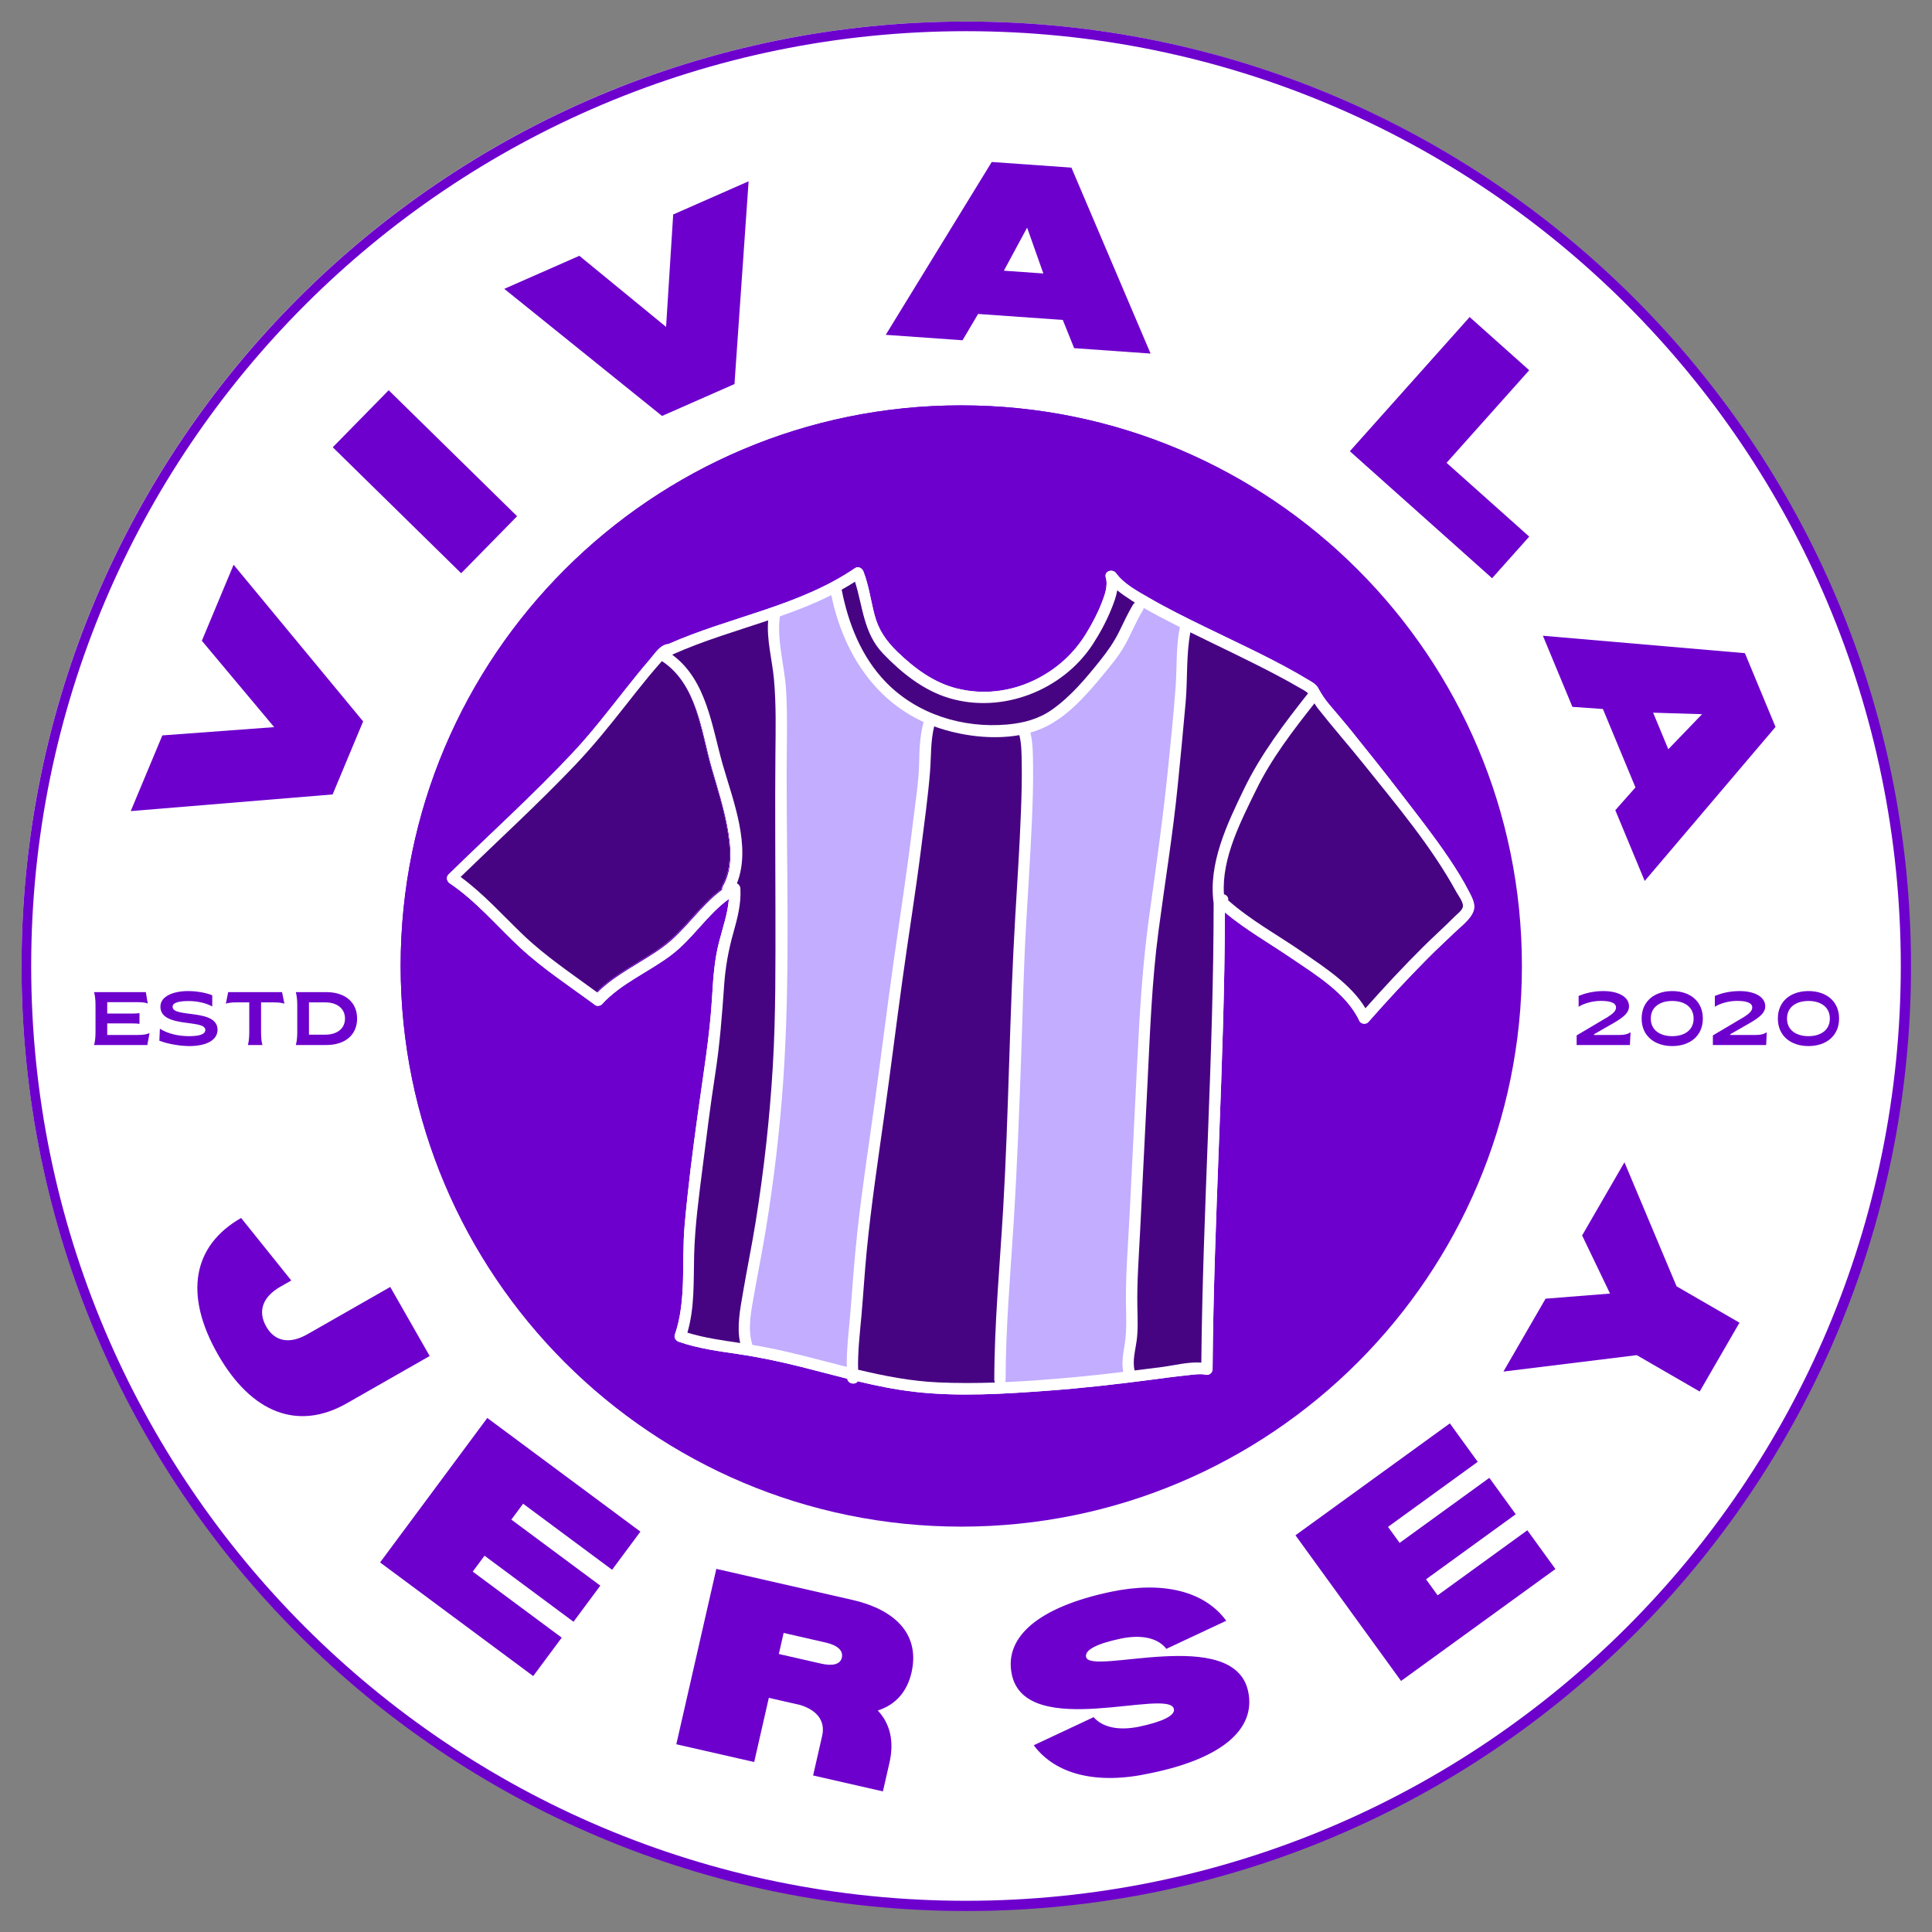 <svg xmlns="http://www.w3.org/2000/svg" xmlns:xlink="http://www.w3.org/1999/xlink" width="1000" zoomAndPan="magnify" viewBox="0 0 750 750" height="1000" preserveAspectRatio="xMidYMid meet" version="1.0"><rect x="0" y="0" width="750" height="750" fill="#808080" stroke="none"/><defs><g/><clipPath id="9dfbb414ea"><path d="M 8.355 8.355 L 741.645 8.355 L 741.645 741.645 L 8.355 741.645 Z M 8.355 8.355 " clip-rule="nonzero"/></clipPath><clipPath id="9c6ebc4a62"><path d="M 375 8.355 C 172.508 8.355 8.355 172.508 8.355 375 C 8.355 577.492 172.508 741.645 375 741.645 C 577.492 741.645 741.645 577.492 741.645 375 C 741.645 172.508 577.492 8.355 375 8.355 " clip-rule="nonzero"/></clipPath><clipPath id="aa2ff5c806"><path d="M 8.355 8.355 L 741.855 8.355 L 741.855 741.855 L 8.355 741.855 Z M 8.355 8.355 " clip-rule="nonzero"/></clipPath><clipPath id="1cdfde6035"><path d="M 375.105 8.355 C 172.555 8.355 8.355 172.555 8.355 375.105 C 8.355 577.656 172.555 741.855 375.105 741.855 C 577.656 741.855 741.855 577.656 741.855 375.105 C 741.855 172.555 577.656 8.355 375.105 8.355 " clip-rule="nonzero"/></clipPath><clipPath id="ae1ea29230"><path d="M 155.531 157.363 L 590.805 157.363 L 590.805 592.637 L 155.531 592.637 Z M 155.531 157.363 " clip-rule="nonzero"/></clipPath><clipPath id="6ebdca75d5"><path d="M 373.168 157.363 C 252.969 157.363 155.531 254.801 155.531 375 C 155.531 495.199 252.969 592.637 373.168 592.637 C 493.363 592.637 590.805 495.199 590.805 375 C 590.805 254.801 493.363 157.363 373.168 157.363 " clip-rule="nonzero"/></clipPath><clipPath id="2bfb353272"><path d="M 155.531 157.363 L 590.531 157.363 L 590.531 592.363 L 155.531 592.363 Z M 155.531 157.363 " clip-rule="nonzero"/></clipPath><clipPath id="72c14a4b27"><path d="M 373.031 157.363 C 252.906 157.363 155.531 254.742 155.531 374.863 C 155.531 494.984 252.906 592.363 373.031 592.363 C 493.152 592.363 590.531 494.984 590.531 374.863 C 590.531 254.742 493.152 157.363 373.031 157.363 " clip-rule="nonzero"/></clipPath><clipPath id="c7c2a20ee1"><path d="M 173.105 220 L 572.855 220 L 572.855 542 L 173.105 542 Z M 173.105 220 " clip-rule="nonzero"/></clipPath></defs><g clip-path="url(#9dfbb414ea)"><g clip-path="url(#9c6ebc4a62)"><path fill="#ffffff" d="M 8.355 8.355 L 741.645 8.355 L 741.645 741.645 L 8.355 741.645 Z M 8.355 8.355 " fill-opacity="1" fill-rule="nonzero"/></g></g><g clip-path="url(#aa2ff5c806)"><g clip-path="url(#1cdfde6035)"><path stroke-linecap="butt" transform="matrix(0.75, 0, 0, 0.75, 8.357, 8.357)" fill="none" stroke-linejoin="miter" d="M 488.85 -0.002 C 218.864 -0.002 -0.002 218.864 -0.002 488.85 C -0.002 758.836 218.864 977.702 488.85 977.702 C 758.836 977.702 977.702 758.836 977.702 488.85 C 977.702 218.864 758.836 -0.002 488.85 -0.002 " stroke="#6d00cd" stroke-width="10" stroke-opacity="1" stroke-miterlimit="4"/></g></g><g fill="#6d00cd" fill-opacity="1"><g transform="translate(114.651, 343.065)"><g><path d="M -51.629 -57.582 L -8.215 -60.793 L -36.293 -94.312 L -23.969 -123.828 L 26.316 -63.023 L 14.477 -34.668 L -63.902 -28.199 Z M -51.629 -57.582 "/></g></g></g><g fill="#6d00cd" fill-opacity="1"><g transform="translate(175.013, 226.617)"><g><path d="M -24.125 -75.125 L -45.836 -52.992 L 4.012 -4.086 L 25.723 -26.219 Z M -24.125 -75.125 "/></g></g></g><g fill="#6d00cd" fill-opacity="1"><g transform="translate(222.615, 176.606)"><g><path d="M 2.289 -77.305 L 35.957 -49.703 L 38.719 -93.344 L 67.992 -106.227 L 62.508 -27.516 L 34.387 -15.137 L -26.855 -64.477 Z M 2.289 -77.305 "/></g></g></g><g fill="#6d00cd" fill-opacity="1"><g transform="translate(342.865, 129.911)"><g><path d="M 69.711 -5.711 L 74.117 5.242 L 103.789 7.344 L 73.055 -64.84 L 42.125 -67.027 L 0.977 0.07 L 30.789 2.18 L 36.832 -8.035 Z M 62.164 -23.746 L 46.84 -24.828 L 55.863 -41.551 Z M 62.164 -23.746 "/></g></g></g><g fill="#6d00cd" fill-opacity="1"><g transform="translate(472.186, 150.656)"><g/></g></g><g fill="#6d00cd" fill-opacity="1"><g transform="translate(519.734, 171.357)"><g><path d="M 73.91 36.957 L 41.82 8.312 L 73.906 -27.633 L 50.777 -48.281 L 4.273 3.812 L 59.492 53.109 Z M 73.91 36.957 "/></g></g></g><g fill="#6d00cd" fill-opacity="1"><g transform="translate(598.574, 245.892)"><g><path d="M 36.309 59.781 L 28.488 68.625 L 39.895 96.098 L 90.68 36.305 L 78.793 7.668 L 0.375 0.902 L 11.832 28.508 L 23.672 29.34 Z M 49.059 44.961 L 43.168 30.773 L 62.164 31.355 Z M 49.059 44.961 "/></g></g></g><g fill="#6d00cd" fill-opacity="1"><g transform="translate(62.81, 485.085)"><g><path d="M 50.266 11.996 L 30.789 -12.266 C 11.867 -1.465 8.602 17.605 21.754 40.652 C 34.836 63.578 52.918 70.465 71.844 59.664 L 103.988 41.32 L 88.688 14.512 L 56.543 32.859 C 49.629 36.805 43.879 35.746 40.555 29.922 C 37.164 23.977 39.105 18.367 46.02 14.422 Z M 50.266 11.996 "/></g></g></g><g fill="#6d00cd" fill-opacity="1"><g transform="translate(142.948, 603.12)"><g><path d="M 60.125 -19.379 L 94.668 6.258 L 105.656 -8.547 L 46.215 -52.664 L 4.598 3.414 L 64.039 47.527 L 75.109 32.613 L 40.566 6.977 L 45.145 0.805 L 79.688 26.441 L 90.09 12.426 L 55.551 -13.211 Z M 60.125 -19.379 "/></g></g></g><g fill="#6d00cd" fill-opacity="1"><g transform="translate(256.962, 675.847)"><g><path d="M 83.781 -11.832 C 90.578 -14.004 95.152 -18.977 96.891 -26.602 C 100.059 -40.492 91.785 -50.688 73.812 -54.789 L 21.113 -66.809 L 5.582 1.273 L 35.812 8.168 L 41.496 -16.75 L 53.75 -13.953 C 60.434 -11.855 63.473 -7.582 62.199 -2 L 58.688 13.387 L 85.785 19.57 L 88.332 8.402 C 90.195 0.234 88.629 -6.715 83.781 -11.832 Z M 61.719 -30.043 L 45.379 -33.77 L 47.242 -41.941 L 63.582 -38.211 C 68.211 -37.156 70.457 -35.066 69.836 -32.344 C 69.246 -29.758 66.348 -28.984 61.719 -30.043 Z M 61.719 -30.043 "/></g></g></g><g fill="#6d00cd" fill-opacity="1"><g transform="translate(399.214, 697.358)"><g><path d="M 46.938 -8.914 C 26.605 -4.477 10.48 -8.496 2.086 -19.855 L 25.336 -30.762 C 28.746 -26.77 35.172 -25.414 43.098 -27.09 C 52.254 -29.023 57.02 -31.457 56.5 -33.918 C 54.711 -42.387 -0.969 -21.492 -6.426 -47.32 C -9.543 -62.078 4.305 -73.566 31.906 -79.398 C 52.27 -83.695 68.391 -79.68 76.812 -68.184 L 53.566 -57.277 C 50.234 -61.57 43.809 -62.926 35.746 -61.223 C 26.59 -59.289 21.824 -56.855 22.398 -54.121 C 23.957 -46.742 79.871 -66.547 85.328 -40.719 C 88.473 -25.824 74.598 -14.473 46.938 -8.914 Z M 46.938 -8.914 "/></g></g></g><g fill="#6d00cd" fill-opacity="1"><g transform="translate(539.248, 655.899)"><g><path d="M -0.426 -63.172 L 34.402 -88.418 L 23.582 -103.344 L -36.352 -59.902 L 4.637 -3.359 L 64.566 -46.805 L 53.664 -61.844 L 18.836 -36.598 L 14.328 -42.816 L 49.156 -68.066 L 38.91 -82.199 L 4.082 -56.953 Z M -0.426 -63.172 "/></g></g></g><g fill="#6d00cd" fill-opacity="1"><g transform="translate(643.176, 568.964)"><g><path d="M -12.57 -117.777 L -28.996 -89.363 L -18.164 -66.805 L -43.188 -64.816 L -59.547 -36.523 L -7.785 -42.898 L 16.637 -28.777 L 32.086 -55.496 L 7.664 -69.617 Z M -12.57 -117.777 "/></g></g></g><g clip-path="url(#ae1ea29230)"><g clip-path="url(#6ebdca75d5)"><path fill="#6d00cd" d="M 155.531 157.363 L 590.805 157.363 L 590.805 592.637 L 155.531 592.637 Z M 155.531 157.363 " fill-opacity="1" fill-rule="nonzero"/></g></g><g clip-path="url(#2bfb353272)"><g clip-path="url(#72c14a4b27)"><path stroke-linecap="butt" transform="matrix(0.75, 0, 0, 0.75, 155.53, 157.363)" fill="none" stroke-linejoin="miter" d="M 290.182 0 C 129.916 0 0.002 129.919 0.002 290.18 C 0.002 450.441 129.916 580.36 290.182 580.36 C 450.442 580.36 580.361 450.441 580.361 290.18 C 580.361 129.919 450.442 0 290.182 0 " stroke="#6d00cd" stroke-width="8" stroke-opacity="1" stroke-miterlimit="4"/></g></g><g clip-path="url(#c7c2a20ee1)"><path fill="#ffffff" d="M 570.359 346.297 C 568.027 341.723 565.285 337.344 562.418 333.086 C 556.746 324.652 550.449 316.668 544.27 308.613 C 537.883 300.285 531.332 292.086 524.75 283.906 C 521.898 280.363 518.926 276.945 516 273.465 C 514.387 271.543 513.066 269.602 511.879 267.402 C 511.031 265.824 510.129 265.262 508.609 264.344 C 495.52 256.375 481.441 250.07 467.699 243.34 C 460.441 239.789 453.176 236.211 446.188 232.156 C 441.789 229.613 436.348 226.77 433.289 222.539 C 431.91 220.641 428.508 221.68 429.27 224.23 C 430.238 227.488 428.75 231.309 427.562 234.328 C 425.984 238.348 423.926 242.195 421.68 245.867 C 416.766 253.934 409.785 260.129 401.234 264.184 C 391.977 268.574 381.504 269.762 371.531 267.281 C 362.434 265.023 354.996 259.43 348.359 253.031 C 343.992 248.816 340.977 244.461 339.453 238.535 C 338.016 232.949 337.266 227.266 335.184 221.855 C 334.715 220.633 333.234 219.664 331.949 220.535 C 310.297 235.316 283.215 239.488 259.523 249.996 C 256.195 250.297 254.34 253.594 252.207 256.051 C 248.887 259.895 245.711 263.859 242.566 267.84 C 236 276.141 229.543 284.535 222.297 292.262 C 206.914 308.648 190.207 323.73 174.145 339.434 C 173.074 340.484 173.43 342.117 174.582 342.895 C 184.84 349.801 192.789 359.375 201.781 367.742 C 210.801 376.137 221.176 382.844 231.035 390.16 C 231.785 390.711 233.098 390.477 233.707 389.816 C 241.039 381.781 251.805 377.34 260.418 370.871 C 268.828 364.566 274.461 355.117 282.961 348.98 C 282.504 354.617 280.605 360.043 279.176 365.535 C 277.379 372.426 276.867 379.508 276.461 386.598 C 275.582 402.062 272.992 417.129 270.883 432.449 C 268.887 446.836 267.031 461.344 265.766 475.809 C 264.531 489.828 266.602 504.676 261.965 518.172 C 261.562 519.344 262.434 520.504 263.508 520.879 C 271 523.473 278.875 524.516 286.684 525.672 C 294.816 526.875 302.824 528.562 310.793 530.562 C 316.844 532.074 322.863 533.699 328.906 535.219 C 329.258 537.324 332.09 537.668 332.992 536.215 C 340.289 537.961 347.633 539.465 355.121 540.312 C 372.207 542.258 389.836 541.113 406.941 539.852 C 420 538.898 433.016 537.41 446 535.73 C 450.891 535.094 455.781 534.406 460.695 533.898 C 462.934 533.664 466.16 533.172 467.934 533.656 C 469.32 534.039 470.707 532.969 470.719 531.539 C 471.184 472.395 475.34 413.352 475.516 354.207 C 483.414 360.805 492.617 366.047 501.055 371.789 C 510.477 378.195 522.738 385.57 527.719 396.328 C 528.289 397.574 530.293 397.773 531.172 396.773 C 538.562 388.359 546.195 380.152 554.078 372.199 C 557.574 368.664 561.242 365.309 564.82 361.855 C 567.211 359.547 571.008 356.797 572.059 353.504 C 572.859 350.98 571.473 348.488 570.359 346.297 Z M 179.121 340.73 C 179.137 340.719 179.148 340.707 179.16 340.691 C 184.645 344.75 189.543 349.465 194.363 354.273 C 189.539 349.469 184.633 344.762 179.121 340.73 Z M 280.695 344 C 280.414 344.484 280.348 344.961 280.422 345.395 C 271.793 351.715 266.109 361.273 257.465 367.625 C 249.223 373.672 239.207 378.078 231.895 385.359 C 222.078 378.145 211.922 371.406 203.102 362.938 C 201.062 360.984 199.066 358.984 197.074 356.984 C 198.965 358.883 200.859 360.773 202.789 362.629 C 211.613 371.098 221.766 377.836 231.586 385.051 C 238.895 377.77 248.914 373.363 257.156 367.316 C 265.801 360.965 271.484 351.406 280.113 345.086 C 280.039 344.652 280.105 344.176 280.383 343.691 C 284.359 336.762 283.5 328.129 282.078 320.59 C 280.633 312.906 278.25 305.449 276.09 297.949 C 272.512 285.543 270.91 270.09 261.586 260.469 C 271.184 270.062 272.781 285.719 276.398 298.258 C 278.559 305.758 280.945 313.215 282.387 320.898 C 283.812 328.438 284.668 337.074 280.695 344 Z M 280.695 344 " fill-opacity="1" fill-rule="nonzero"/><path fill="#ffffff" d="M 570.359 346.297 C 568.027 341.723 565.285 337.344 562.418 333.086 C 556.746 324.652 550.449 316.668 544.27 308.613 C 537.883 300.285 531.332 292.086 524.75 283.906 C 521.898 280.363 518.926 276.945 516 273.465 C 514.387 271.543 513.066 269.602 511.879 267.402 C 511.031 265.824 510.129 265.262 508.609 264.344 C 495.52 256.375 481.441 250.07 467.699 243.34 C 460.441 239.789 453.176 236.211 446.188 232.156 C 441.789 229.613 436.348 226.77 433.289 222.539 C 431.91 220.641 428.508 221.68 429.27 224.23 C 430.238 227.488 428.75 231.309 427.562 234.328 C 425.984 238.348 423.926 242.195 421.68 245.867 C 416.766 253.934 409.785 260.129 401.234 264.184 C 391.977 268.574 381.504 269.762 371.531 267.281 C 362.434 265.023 354.996 259.43 348.359 253.031 C 343.992 248.816 340.977 244.461 339.453 238.535 C 338.016 232.949 337.266 227.266 335.184 221.855 C 334.715 220.633 333.234 219.664 331.949 220.535 C 310.297 235.316 283.215 239.488 259.523 249.996 C 256.195 250.297 254.34 253.594 252.207 256.051 C 248.887 259.895 245.711 263.859 242.566 267.84 C 236 276.141 229.543 284.535 222.297 292.262 C 206.914 308.648 190.207 323.73 174.145 339.434 C 173.074 340.484 173.43 342.117 174.582 342.895 C 184.84 349.801 192.789 359.375 201.781 367.742 C 210.801 376.137 221.176 382.844 231.035 390.16 C 231.785 390.711 233.098 390.477 233.707 389.816 C 241.039 381.781 251.805 377.34 260.418 370.871 C 268.828 364.566 274.461 355.117 282.961 348.98 C 282.504 354.617 280.605 360.043 279.176 365.535 C 277.379 372.426 276.867 379.508 276.461 386.598 C 275.582 402.062 272.992 417.129 270.883 432.449 C 268.887 446.836 267.031 461.344 265.766 475.809 C 264.531 489.828 266.602 504.676 261.965 518.172 C 261.562 519.344 262.434 520.504 263.508 520.879 C 271 523.473 278.875 524.516 286.684 525.672 C 294.816 526.875 302.824 528.562 310.793 530.562 C 316.844 532.074 322.863 533.699 328.906 535.219 C 329.258 537.324 332.09 537.668 332.992 536.215 C 340.289 537.961 347.633 539.465 355.121 540.312 C 372.207 542.258 389.836 541.113 406.941 539.852 C 420 538.898 433.016 537.41 446 535.73 C 450.891 535.094 455.781 534.406 460.695 533.898 C 462.934 533.664 466.16 533.172 467.934 533.656 C 469.32 534.039 470.707 532.969 470.719 531.539 C 471.184 472.395 475.34 413.352 475.516 354.207 C 483.414 360.805 492.617 366.047 501.055 371.789 C 510.477 378.195 522.738 385.57 527.719 396.328 C 528.289 397.574 530.293 397.773 531.172 396.773 C 538.562 388.359 546.195 380.152 554.078 372.199 C 557.574 368.664 561.242 365.309 564.82 361.855 C 567.211 359.547 571.008 356.797 572.059 353.504 C 572.859 350.98 571.473 348.488 570.359 346.297 Z M 331.914 225.824 C 334.977 235.582 335.242 245.852 342.793 253.719 C 349.957 261.176 358.406 267.996 368.453 271 C 389.102 277.195 412.559 268.016 424.246 250.062 C 427.055 245.742 429.512 241.152 431.445 236.379 C 432.355 234.145 433.289 231.668 433.719 229.16 C 435.496 230.625 437.43 231.922 439.344 233.156 C 439.754 233.418 440.172 233.676 440.59 233.938 C 440.32 234.105 440.07 234.344 439.863 234.672 C 437.824 238.016 436.258 241.57 434.52 245.074 C 432.445 249.262 429.898 252.883 426.98 256.527 C 421.488 263.383 415.68 270.332 408.457 275.445 C 403.238 279.141 397.363 280.684 391.035 281.25 C 373.84 282.789 356.039 277.336 343.887 264.797 C 334.391 255.004 329.316 242.105 326.734 228.902 C 328.488 227.926 330.219 226.906 331.914 225.824 Z M 280.695 344 C 280.414 344.484 280.348 344.961 280.422 345.395 C 271.793 351.715 266.109 361.273 257.465 367.625 C 249.223 373.672 239.207 378.078 231.895 385.359 C 222.078 378.145 211.922 371.406 203.102 362.938 C 195.23 355.379 187.949 347.191 179.121 340.73 C 193.949 326.324 209.23 312.367 223.492 297.395 C 230.406 290.137 236.676 282.379 242.875 274.512 C 245.91 270.648 248.945 266.777 252.082 262.988 C 253.676 261.066 255.293 259.168 256.953 257.305 C 257.055 257.188 257.164 257.07 257.273 256.953 C 270.797 265.805 272.301 284.039 276.398 298.262 C 278.562 305.762 280.945 313.219 282.391 320.902 C 283.812 328.438 284.668 337.074 280.695 344 Z M 287.344 521.355 C 280.445 520.336 273.516 519.375 266.844 517.336 C 269.711 507.562 269.203 497.453 269.461 487.328 C 269.754 475.848 271.34 464.418 272.766 453.031 C 274.285 440.977 275.789 428.953 277.652 416.938 C 279.441 405.383 280.312 393.945 281.129 382.289 C 281.609 375.426 282.77 368.93 284.633 362.316 C 286.23 356.629 287.77 350.879 287.418 344.91 C 287.359 343.988 286.816 343.246 286.078 342.91 C 291.73 328.684 284.574 310.758 280.645 297.094 C 276.312 282.062 274.398 264.043 260.957 254.168 C 261.031 254.137 261.086 254.094 261.152 254.051 C 273.012 248.727 285.727 245.039 298.199 240.844 C 297.559 248.484 299.762 256.109 300.449 263.676 C 301.336 273.461 301.102 283.301 301.016 293.105 C 300.832 313.363 301.02 333.633 301.027 353.891 C 301.027 373.879 301.191 393.871 300.008 413.84 C 298.812 434.094 296.562 454.277 293.352 474.305 C 291.875 483.5 289.977 492.613 288.422 501.793 C 287.383 507.93 285.914 515.094 287.344 521.355 Z M 332.801 478.406 C 331.746 488.172 330.996 497.945 330.262 507.73 C 329.691 515.363 328.613 522.98 328.695 530.629 C 325.117 529.727 321.543 528.789 317.965 527.855 C 309.41 525.629 300.816 523.508 292.082 522.086 C 292.066 521.984 292.055 521.898 292.023 521.793 C 290.051 515.688 291.758 508.137 292.828 502.004 C 294.262 493.844 295.918 485.73 297.258 477.555 C 300.41 458.316 302.707 438.93 304.051 419.48 C 306.785 379.844 305.375 339.871 305.383 300.164 C 305.383 289.402 305.801 278.617 305.156 267.859 C 304.598 258.508 301.543 248.91 302.723 239.547 C 302.734 239.449 302.73 239.371 302.73 239.281 C 309.562 236.891 316.273 234.254 322.695 231.035 C 327.109 252.215 338.66 271.203 358.539 280.281 C 357.172 285.391 356.926 290.172 356.828 295.492 C 356.684 303.652 355.289 311.859 354.32 319.953 C 352.195 337.812 349.402 355.562 346.895 373.371 C 344.371 391.254 342.148 409.172 339.688 427.055 C 337.332 444.172 334.664 461.227 332.801 478.406 Z M 386.234 536.699 C 378.855 536.949 371.48 536.969 364.148 536.641 C 353.59 536.156 343.316 534.168 333.117 531.715 C 332.941 524.762 333.777 517.828 334.398 510.898 C 335.156 502.418 335.645 493.918 336.477 485.445 C 338.219 467.723 340.867 450.148 343.34 432.523 C 345.773 415.117 347.934 397.676 350.34 380.266 C 352.688 363.227 355.457 346.254 357.602 329.184 C 358.824 319.367 360.246 309.5 361.031 299.633 C 361.516 293.5 361.207 287.898 362.645 281.969 C 362.852 282.043 363.051 282.125 363.246 282.195 C 372.75 285.57 384.906 287.309 395.723 285.371 C 396.59 288.922 396.566 292.738 396.633 296.359 C 396.742 302.535 396.566 308.715 396.34 314.887 C 395.824 328.523 394.93 342.148 394.125 355.77 C 391.883 393.66 391.625 431.652 389.41 469.559 C 388.121 491.574 386.023 513.582 385.977 535.66 C 385.977 536.062 386.074 536.406 386.234 536.699 Z M 436.625 521.727 C 436.059 525.352 435.312 528.977 436.051 532.562 C 429.137 533.398 422.207 534.16 415.266 534.777 C 406.965 535.52 398.582 536.164 390.199 536.535 C 390.312 536.281 390.379 535.988 390.379 535.656 C 390.414 515.75 392.145 495.891 393.406 476.043 C 394.801 454.277 395.629 432.48 396.398 410.684 C 397.012 393.445 397.344 376.18 398.332 358.957 C 399.109 345.473 400.012 332 400.594 318.5 C 400.891 311.359 401.141 304.203 401.039 297.047 C 400.98 292.891 400.996 288.473 400.004 284.379 C 402.535 283.66 404.949 282.707 407.191 281.484 C 415.367 277.027 421.938 269.578 427.781 262.496 C 430.941 258.652 434.25 254.812 436.676 250.457 C 439.164 246.004 441.012 241.246 443.672 236.895 C 443.855 236.586 443.961 236.277 443.988 235.984 C 447.836 238.211 451.781 240.273 455.742 242.289 C 456.496 242.676 457.266 243.059 458.023 243.438 C 456.469 251.102 456.93 258.98 456.363 266.754 C 455.652 276.41 454.656 286.051 453.703 295.691 C 451.746 315.633 448.938 335.395 446.172 355.23 C 443.496 374.426 442.383 393.562 441.434 412.902 C 440.469 432.641 439.457 452.375 438.48 472.121 C 437.938 483.082 436.984 494.125 437.086 505.105 C 437.137 510.672 437.496 516.207 436.625 521.727 Z M 466.352 528.965 C 461.488 528.574 455.828 530.055 451.379 530.629 C 447.742 531.105 444.098 531.566 440.461 532.02 C 439.551 528.254 440.715 524.359 441.238 520.57 C 441.844 516.148 441.605 511.66 441.523 507.211 C 441.34 497.445 442.117 487.645 442.594 477.891 C 443.539 458.633 444.523 439.379 445.477 420.125 C 446.449 400.523 447.152 380.969 449.723 361.488 C 452.215 342.609 455.324 323.832 457.199 304.871 C 458.27 294.051 459.348 283.238 460.289 272.402 C 461.051 263.559 460.449 254.246 462.098 245.473 C 473.371 251.051 484.777 256.344 495.887 262.23 C 498.695 263.711 501.484 265.246 504.223 266.844 C 505.398 267.531 506.844 268.199 507.781 269.16 C 498.527 280.867 489.5 292.711 482.969 306.199 C 476.449 319.668 468.977 335.188 471.133 350.562 C 471.125 410.066 466.922 469.469 466.352 528.965 Z M 567.914 351.875 C 567.754 353.355 565.531 354.953 564.602 355.895 C 560.633 359.891 556.426 363.645 552.438 367.609 C 544.715 375.285 537.285 383.262 530.062 391.406 C 524.586 382.227 514.203 375.535 505.75 369.684 C 496.18 363.062 485.496 357.262 476.754 349.477 C 477.055 348.398 476.211 347.445 475.141 347.152 C 474.164 333.203 481.746 318.684 487.637 306.633 C 493.582 294.445 501.898 283.641 510.281 273.031 C 510.641 273.652 511.004 274.254 511.422 274.781 C 517.34 282.32 523.715 289.547 529.719 297.043 C 542.258 312.695 555.734 328.664 565.387 346.324 C 566.156 347.719 568.098 350.219 567.914 351.875 Z M 567.914 351.875 " fill-opacity="1" fill-rule="nonzero"/></g><path fill="#c2adff" d="M 458.02 243.441 C 456.465 251.102 456.93 258.984 456.363 266.754 C 455.652 276.41 454.656 286.051 453.703 295.691 C 451.746 315.637 448.938 335.395 446.172 355.234 C 443.496 374.426 442.379 393.562 441.434 412.902 C 440.465 432.641 439.453 452.379 438.48 472.121 C 437.938 483.082 436.984 494.125 437.086 505.105 C 437.137 510.672 437.496 516.207 436.625 521.727 C 436.059 525.352 435.312 528.977 436.051 532.562 C 429.137 533.398 422.207 534.16 415.266 534.777 C 406.965 535.52 398.582 536.164 390.199 536.535 C 390.312 536.281 390.379 535.988 390.379 535.656 C 390.414 515.75 392.145 495.891 393.406 476.043 C 394.801 454.277 395.629 432.48 396.398 410.684 C 397.012 393.445 397.344 376.18 398.332 358.957 C 399.109 345.473 400.012 332 400.594 318.5 C 400.891 311.359 401.141 304.203 401.039 297.047 C 400.98 292.891 400.996 288.473 400.004 284.379 C 402.535 283.66 404.949 282.707 407.191 281.484 C 415.367 277.027 421.938 269.578 427.781 262.496 C 430.941 258.652 434.25 254.812 436.676 250.457 C 439.164 246.004 441.012 241.246 443.672 236.895 C 443.855 236.586 443.961 236.277 443.988 235.984 C 447.836 238.211 451.781 240.273 455.742 242.289 C 456.496 242.68 457.266 243.059 458.02 243.441 Z M 322.695 231.035 C 316.273 234.254 309.562 236.895 302.73 239.285 C 302.73 239.371 302.734 239.453 302.723 239.547 C 301.543 248.91 304.598 258.508 305.156 267.863 C 305.801 278.617 305.383 289.402 305.383 300.164 C 305.375 339.875 306.785 379.848 304.051 419.48 C 302.707 438.934 300.41 458.316 297.258 477.555 C 295.918 485.73 294.262 493.848 292.828 502.008 C 291.758 508.137 290.051 515.688 292.023 521.797 C 292.055 521.898 292.066 521.984 292.082 522.09 C 300.816 523.512 309.41 525.629 317.965 527.859 C 321.543 528.789 325.117 529.727 328.695 530.629 C 328.613 522.984 329.691 515.367 330.262 507.734 C 330.996 497.945 331.746 488.172 332.801 478.406 C 334.664 461.227 337.332 444.176 339.688 427.055 C 342.148 409.176 344.371 391.254 346.895 373.375 C 349.402 355.566 352.195 337.816 354.32 319.953 C 355.289 311.859 356.684 303.656 356.828 295.496 C 356.926 290.172 357.172 285.395 358.539 280.281 C 338.66 271.207 327.109 252.215 322.695 231.035 Z M 322.695 231.035 " fill-opacity="1" fill-rule="nonzero"/><path fill="#470482" d="M 567.914 351.875 C 567.754 353.355 565.531 354.953 564.602 355.895 C 560.633 359.891 556.426 363.645 552.438 367.609 C 544.715 375.285 537.285 383.262 530.062 391.406 C 524.586 382.227 514.203 375.535 505.75 369.684 C 496.18 363.062 485.496 357.262 476.754 349.477 C 477.055 348.398 476.211 347.445 475.141 347.152 C 474.164 333.203 481.746 318.684 487.637 306.633 C 493.582 294.445 501.898 283.641 510.281 273.031 C 510.641 273.652 511.004 274.254 511.422 274.781 C 517.34 282.32 523.715 289.547 529.719 297.043 C 542.258 312.695 555.734 328.664 565.387 346.324 C 566.156 347.719 568.098 350.219 567.914 351.875 Z M 507.781 269.16 C 506.84 268.199 505.398 267.531 504.223 266.844 C 501.48 265.246 498.695 263.711 495.887 262.23 C 484.777 256.344 473.367 251.051 462.098 245.473 C 460.449 254.246 461.047 263.559 460.285 272.402 C 459.348 283.238 458.27 294.051 457.199 304.871 C 455.32 323.832 452.211 342.609 449.719 361.488 C 447.152 380.969 446.449 400.52 445.473 420.125 C 444.52 439.379 443.539 458.633 442.594 477.891 C 442.117 487.645 441.34 497.445 441.523 507.211 C 441.602 511.66 441.844 516.148 441.234 520.57 C 440.715 524.359 439.551 528.254 440.457 532.02 C 444.094 531.566 447.738 531.105 451.375 530.629 C 455.828 530.055 461.488 528.574 466.348 528.965 C 466.922 469.469 471.125 410.066 471.129 350.562 C 468.973 335.188 476.445 319.668 482.965 306.199 C 489.5 292.711 498.527 280.867 507.781 269.16 Z M 396.633 296.359 C 396.566 292.738 396.59 288.918 395.723 285.371 C 384.906 287.305 372.75 285.566 363.246 282.195 C 363.047 282.121 362.852 282.043 362.645 281.969 C 361.207 287.898 361.516 293.5 361.031 299.629 C 360.246 309.5 358.824 319.367 357.598 329.184 C 355.457 346.25 352.688 363.223 350.34 380.262 C 347.934 397.676 345.77 415.117 343.336 432.523 C 340.867 450.148 338.219 467.723 336.473 485.441 C 335.645 493.918 335.152 502.414 334.398 510.898 C 333.777 517.828 332.938 524.762 333.117 531.711 C 343.316 534.168 353.59 536.156 364.148 536.641 C 371.48 536.969 378.855 536.949 386.234 536.699 C 386.07 536.406 385.977 536.062 385.977 535.656 C 386.02 513.582 388.117 491.57 389.406 469.555 C 391.621 431.648 391.879 393.656 394.121 355.766 C 394.93 342.145 395.824 328.523 396.336 314.887 C 396.566 308.715 396.742 302.535 396.633 296.359 Z M 439.344 233.156 C 437.43 231.922 435.496 230.625 433.719 229.16 C 433.289 231.664 432.355 234.145 431.445 236.379 C 429.512 241.152 427.055 245.742 424.246 250.062 C 412.559 268.016 389.102 277.195 368.453 271 C 358.406 267.996 349.961 261.176 342.797 253.719 C 335.242 245.852 334.98 235.582 331.914 225.824 C 330.219 226.906 328.488 227.926 326.738 228.902 C 329.316 242.105 334.391 255.004 343.887 264.797 C 356.039 277.336 373.844 282.789 391.039 281.25 C 397.367 280.684 403.238 279.137 408.461 275.441 C 415.684 270.332 421.488 263.383 426.98 256.527 C 429.902 252.883 432.445 249.262 434.52 245.074 C 436.258 241.57 437.828 238.016 439.867 234.672 C 440.07 234.34 440.32 234.105 440.59 233.938 C 440.172 233.676 439.754 233.418 439.344 233.156 Z M 301.012 293.105 C 301.102 283.301 301.336 273.465 300.449 263.676 C 299.758 256.109 297.559 248.484 298.199 240.844 C 285.727 245.039 273.012 248.727 261.152 254.051 C 261.086 254.094 261.027 254.137 260.957 254.168 C 274.395 264.043 276.309 282.062 280.645 297.094 C 284.574 310.762 291.73 328.688 286.078 342.91 C 286.816 343.246 287.359 343.988 287.418 344.91 C 287.77 350.879 286.23 356.629 284.633 362.316 C 282.77 368.93 281.609 375.426 281.125 382.289 C 280.312 393.945 279.438 405.383 277.648 416.938 C 275.789 428.953 274.285 440.977 272.766 453.031 C 271.336 464.418 269.754 475.848 269.461 487.328 C 269.203 497.453 269.711 507.562 266.844 517.336 C 273.516 519.375 280.445 520.336 287.344 521.355 C 285.914 515.094 287.383 507.93 288.422 501.793 C 289.977 492.613 291.875 483.5 293.348 474.309 C 296.562 454.277 298.812 434.094 300.008 413.844 C 301.188 393.871 301.027 373.879 301.027 353.891 C 301.02 333.633 300.828 313.363 301.012 293.105 Z M 282.078 320.59 C 280.633 312.906 278.25 305.449 276.09 297.949 C 271.988 283.727 270.484 265.492 256.965 256.645 C 256.855 256.762 256.742 256.879 256.641 256.996 C 254.984 258.855 253.363 260.754 251.773 262.676 C 248.633 266.469 245.598 270.34 242.562 274.203 C 236.367 282.07 230.098 289.824 223.184 297.082 C 208.918 312.055 193.637 326.016 178.812 340.422 C 187.641 346.879 194.922 355.07 202.789 362.629 C 211.609 371.098 221.766 377.836 231.586 385.047 C 238.895 377.77 248.91 373.359 257.152 367.312 C 265.797 360.965 271.48 351.402 280.113 345.082 C 280.039 344.652 280.105 344.176 280.383 343.691 C 284.359 336.762 283.5 328.129 282.078 320.59 Z M 282.078 320.59 " fill-opacity="1" fill-rule="nonzero"/><g fill="#6d00cd" fill-opacity="1"><g transform="translate(34.144, 405.672)"><g><path d="M 2.375 0 L 23.055 0 L 23.906 -4.664 C 23.055 -4.195 21.734 -3.902 19.418 -3.902 L 7.48 -3.902 L 7.48 -8.391 L 16.926 -8.391 C 18.332 -8.391 19.301 -8.332 20.004 -8.211 L 20.004 -12.379 C 19.301 -12.262 18.332 -12.203 16.926 -12.203 L 7.48 -12.203 L 7.48 -16.633 L 19.211 -16.633 C 21.234 -16.633 22.527 -16.426 23.203 -16.102 L 22.469 -20.531 L 2.375 -20.531 C 2.699 -19.387 2.934 -17.598 2.934 -15.605 L 2.934 -4.926 C 2.934 -2.934 2.727 -1.145 2.375 0 Z M 2.375 0 "/></g></g></g><g fill="#6d00cd" fill-opacity="1"><g transform="translate(60.777, 405.672)"><g><path d="M 12.73 0.41 C 19.418 0.41 23.672 -1.965 23.672 -5.895 C 23.672 -14.285 6.219 -10.383 6.219 -14.84 C 6.219 -16.602 9.152 -17.07 12.465 -17.07 C 15.926 -17.07 19.445 -16.219 21.617 -14.961 L 21.617 -19.301 C 19.301 -20.27 15.633 -20.941 12.289 -20.941 C 6.336 -20.941 1.496 -18.859 1.496 -14.898 C 1.496 -6.422 18.918 -10.148 18.918 -5.867 C 18.918 -4.047 16.367 -3.434 12.641 -3.434 C 8.418 -3.434 4.371 -4.371 1.289 -6.336 L 1.086 -1.672 C 4.281 -0.41 9.18 0.41 12.73 0.41 Z M 12.73 0.41 "/></g></g></g><g fill="#6d00cd" fill-opacity="1"><g transform="translate(87.058, 405.672)"><g><path d="M 9.18 0 L 14.812 0 C 14.461 -1.172 14.285 -2.934 14.285 -4.926 L 14.285 -16.543 L 19.359 -16.543 C 21.266 -16.543 22.379 -16.367 23.348 -16.043 L 22.438 -20.531 L 1.523 -20.531 L 0.617 -16.043 C 1.613 -16.395 2.699 -16.543 4.605 -16.543 L 9.707 -16.543 L 9.707 -4.926 C 9.707 -2.934 9.504 -1.172 9.18 0 Z M 9.18 0 "/></g></g></g><g fill="#6d00cd" fill-opacity="1"><g transform="translate(112.46, 405.672)"><g><path d="M 2.375 0 L 14.227 0 C 21.441 0 26.164 -3.871 26.164 -10.266 C 26.164 -16.66 21.441 -20.531 14.227 -20.531 L 2.375 -20.531 C 2.699 -19.387 2.934 -17.598 2.934 -15.605 L 2.934 -4.926 C 2.934 -2.934 2.727 -1.145 2.375 0 Z M 7.48 -4.02 L 7.48 -16.543 L 13.902 -16.543 C 18.332 -16.543 21.469 -14.195 21.469 -10.266 C 21.469 -6.336 18.332 -4.02 13.902 -4.02 Z M 7.48 -4.02 "/></g></g></g><g fill="#6d00cd" fill-opacity="1"><g transform="translate(610.824, 405.672)"><g><path d="M 1.23 0 L 21.91 0 L 22.145 -4.988 C 21.352 -4.312 19.855 -3.902 18.098 -3.902 L 8.008 -3.902 L 7.949 -4.164 L 16.336 -8.977 C 19.594 -11 21.559 -12.582 21.559 -15.047 C 21.559 -18.801 17.219 -20.941 11.617 -20.941 C 7.598 -20.941 4.398 -20.035 1.996 -19.066 L 1.996 -14.84 C 3.637 -15.957 7.098 -17.129 10.559 -17.129 C 13.609 -17.129 16.512 -16.633 16.512 -14.578 C 16.512 -13.375 15.605 -12.348 13.348 -10.91 L 1.23 -3.727 Z M 1.23 0 "/></g></g></g><g fill="#6d00cd" fill-opacity="1"><g transform="translate(636.049, 405.672)"><g><path d="M 13.109 0.41 C 19.918 0.41 24.992 -3.492 24.992 -10.266 C 24.992 -17.07 19.918 -20.941 13.109 -20.941 C 6.305 -20.941 1.23 -17.07 1.23 -10.266 C 1.23 -3.492 6.305 0.41 13.109 0.41 Z M 13.109 -3.434 C 8.391 -3.434 4.781 -5.75 4.781 -10.266 C 4.781 -14.781 8.391 -17.102 13.109 -17.102 C 17.832 -17.102 21.41 -14.781 21.41 -10.266 C 21.41 -5.75 17.832 -3.434 13.109 -3.434 Z M 13.109 -3.434 "/></g></g></g><g fill="#6d00cd" fill-opacity="1"><g transform="translate(663.708, 405.672)"><g><path d="M 1.23 0 L 21.91 0 L 22.145 -4.988 C 21.352 -4.312 19.855 -3.902 18.098 -3.902 L 8.008 -3.902 L 7.949 -4.164 L 16.336 -8.977 C 19.594 -11 21.559 -12.582 21.559 -15.047 C 21.559 -18.801 17.219 -20.941 11.617 -20.941 C 7.598 -20.941 4.398 -20.035 1.996 -19.066 L 1.996 -14.84 C 3.637 -15.957 7.098 -17.129 10.559 -17.129 C 13.609 -17.129 16.512 -16.633 16.512 -14.578 C 16.512 -13.375 15.605 -12.348 13.348 -10.91 L 1.23 -3.727 Z M 1.23 0 "/></g></g></g><g fill="#6d00cd" fill-opacity="1"><g transform="translate(688.934, 405.672)"><g><path d="M 13.109 0.41 C 19.918 0.41 24.992 -3.492 24.992 -10.266 C 24.992 -17.07 19.918 -20.941 13.109 -20.941 C 6.305 -20.941 1.23 -17.07 1.23 -10.266 C 1.23 -3.492 6.305 0.41 13.109 0.41 Z M 13.109 -3.434 C 8.391 -3.434 4.781 -5.75 4.781 -10.266 C 4.781 -14.781 8.391 -17.102 13.109 -17.102 C 17.832 -17.102 21.41 -14.781 21.41 -10.266 C 21.41 -5.75 17.832 -3.434 13.109 -3.434 Z M 13.109 -3.434 "/></g></g></g></svg>